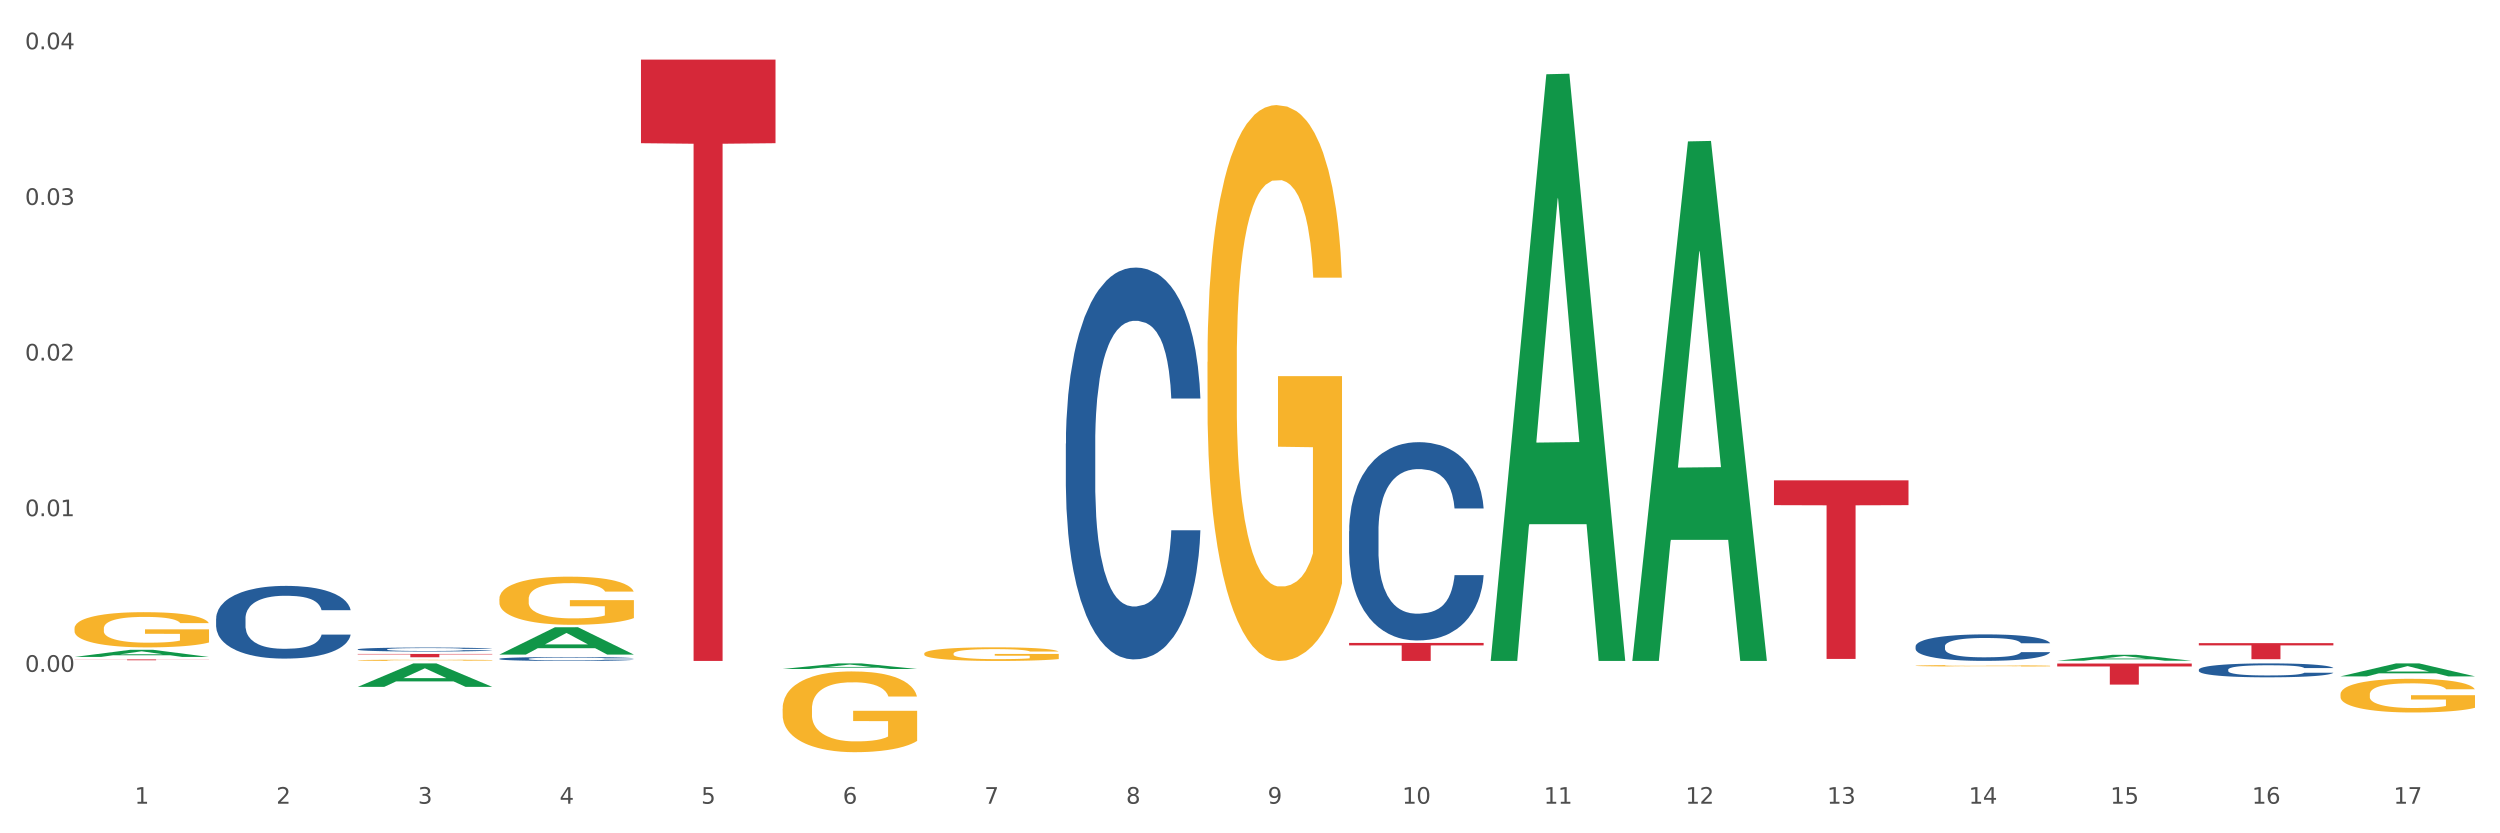 <?xml version="1.0" encoding="utf-8" standalone="no"?>
<!DOCTYPE svg PUBLIC "-//W3C//DTD SVG 1.1//EN"
  "http://www.w3.org/Graphics/SVG/1.1/DTD/svg11.dtd">
<svg xmlns:xlink="http://www.w3.org/1999/xlink" width="1080pt" height="360pt" viewBox="0 0 1080 360" xmlns="http://www.w3.org/2000/svg" version="1.1">
 <rect x="0" y="0" width="1080" height="360" fill="#333333" stroke="none"/>
 <defs>
  <style type="text/css">*{stroke-linejoin: round; stroke-linecap: butt}</style>
 </defs>
 <g id="figure_1">
  <g id="patch_1">
   <path d="M 0 360 
L 1080 360 
L 1080 0 
L 0 0 
z
" style="fill: #ffffff; stroke: #ffffff; stroke-linejoin: miter"/>
  </g>
  <g id="axes_1">
   <g id="matplotlib.axis_1">
    <g id="xtick_1">
     <g id="text_1">
      <!-- 1 -->
      <g style="fill: #4d4d4d" transform="translate(58.182 347.204) scale(0.096 -0.096)">
       <defs>
        <path id="DejaVuSans-31" d="M 794 531 
L 1825 531 
L 1825 4091 
L 703 3866 
L 703 4441 
L 1819 4666 
L 2450 4666 
L 2450 531 
L 3481 531 
L 3481 0 
L 794 0 
L 794 531 
z
" transform="scale(0.016)"/>
       </defs>
       <use xlink:href="#DejaVuSans-31"/>
      </g>
     </g>
    </g>
    <g id="xtick_2">
     <g id="text_2">
      <!-- 2 -->
      <g style="fill: #4d4d4d" transform="translate(119.364 347.204) scale(0.096 -0.096)">
       <defs>
        <path id="DejaVuSans-32" d="M 1228 531 
L 3431 531 
L 3431 0 
L 469 0 
L 469 531 
Q 828 903 1448 1529 
Q 2069 2156 2228 2338 
Q 2531 2678 2651 2914 
Q 2772 3150 2772 3378 
Q 2772 3750 2511 3984 
Q 2250 4219 1831 4219 
Q 1534 4219 1204 4116 
Q 875 4013 500 3803 
L 500 4441 
Q 881 4594 1212 4672 
Q 1544 4750 1819 4750 
Q 2544 4750 2975 4387 
Q 3406 4025 3406 3419 
Q 3406 3131 3298 2873 
Q 3191 2616 2906 2266 
Q 2828 2175 2409 1742 
Q 1991 1309 1228 531 
z
" transform="scale(0.016)"/>
       </defs>
       <use xlink:href="#DejaVuSans-32"/>
      </g>
     </g>
    </g>
    <g id="xtick_3">
     <g id="text_3">
      <!-- 3 -->
      <g style="fill: #4d4d4d" transform="translate(180.545 347.204) scale(0.096 -0.096)">
       <defs>
        <path id="DejaVuSans-33" d="M 2597 2516 
Q 3050 2419 3304 2112 
Q 3559 1806 3559 1356 
Q 3559 666 3084 287 
Q 2609 -91 1734 -91 
Q 1441 -91 1130 -33 
Q 819 25 488 141 
L 488 750 
Q 750 597 1062 519 
Q 1375 441 1716 441 
Q 2309 441 2620 675 
Q 2931 909 2931 1356 
Q 2931 1769 2642 2001 
Q 2353 2234 1838 2234 
L 1294 2234 
L 1294 2753 
L 1863 2753 
Q 2328 2753 2575 2939 
Q 2822 3125 2822 3475 
Q 2822 3834 2567 4026 
Q 2313 4219 1838 4219 
Q 1578 4219 1281 4162 
Q 984 4106 628 3988 
L 628 4550 
Q 988 4650 1302 4700 
Q 1616 4750 1894 4750 
Q 2613 4750 3031 4423 
Q 3450 4097 3450 3541 
Q 3450 3153 3228 2886 
Q 3006 2619 2597 2516 
z
" transform="scale(0.016)"/>
       </defs>
       <use xlink:href="#DejaVuSans-33"/>
      </g>
     </g>
    </g>
    <g id="xtick_4">
     <g id="text_4">
      <!-- 4 -->
      <g style="fill: #4d4d4d" transform="translate(241.726 347.204) scale(0.096 -0.096)">
       <defs>
        <path id="DejaVuSans-34" d="M 2419 4116 
L 825 1625 
L 2419 1625 
L 2419 4116 
z
M 2253 4666 
L 3047 4666 
L 3047 1625 
L 3713 1625 
L 3713 1100 
L 3047 1100 
L 3047 0 
L 2419 0 
L 2419 1100 
L 313 1100 
L 313 1709 
L 2253 4666 
z
" transform="scale(0.016)"/>
       </defs>
       <use xlink:href="#DejaVuSans-34"/>
      </g>
     </g>
    </g>
    <g id="xtick_5">
     <g id="text_5">
      <!-- 5 -->
      <g style="fill: #4d4d4d" transform="translate(302.908 347.204) scale(0.096 -0.096)">
       <defs>
        <path id="DejaVuSans-35" d="M 691 4666 
L 3169 4666 
L 3169 4134 
L 1269 4134 
L 1269 2991 
Q 1406 3038 1543 3061 
Q 1681 3084 1819 3084 
Q 2600 3084 3056 2656 
Q 3513 2228 3513 1497 
Q 3513 744 3044 326 
Q 2575 -91 1722 -91 
Q 1428 -91 1123 -41 
Q 819 9 494 109 
L 494 744 
Q 775 591 1075 516 
Q 1375 441 1709 441 
Q 2250 441 2565 725 
Q 2881 1009 2881 1497 
Q 2881 1984 2565 2268 
Q 2250 2553 1709 2553 
Q 1456 2553 1204 2497 
Q 953 2441 691 2322 
L 691 4666 
z
" transform="scale(0.016)"/>
       </defs>
       <use xlink:href="#DejaVuSans-35"/>
      </g>
     </g>
    </g>
    <g id="xtick_6">
     <g id="text_6">
      <!-- 6 -->
      <g style="fill: #4d4d4d" transform="translate(364.089 347.204) scale(0.096 -0.096)">
       <defs>
        <path id="DejaVuSans-36" d="M 2113 2584 
Q 1688 2584 1439 2293 
Q 1191 2003 1191 1497 
Q 1191 994 1439 701 
Q 1688 409 2113 409 
Q 2538 409 2786 701 
Q 3034 994 3034 1497 
Q 3034 2003 2786 2293 
Q 2538 2584 2113 2584 
z
M 3366 4563 
L 3366 3988 
Q 3128 4100 2886 4159 
Q 2644 4219 2406 4219 
Q 1781 4219 1451 3797 
Q 1122 3375 1075 2522 
Q 1259 2794 1537 2939 
Q 1816 3084 2150 3084 
Q 2853 3084 3261 2657 
Q 3669 2231 3669 1497 
Q 3669 778 3244 343 
Q 2819 -91 2113 -91 
Q 1303 -91 875 529 
Q 447 1150 447 2328 
Q 447 3434 972 4092 
Q 1497 4750 2381 4750 
Q 2619 4750 2861 4703 
Q 3103 4656 3366 4563 
z
" transform="scale(0.016)"/>
       </defs>
       <use xlink:href="#DejaVuSans-36"/>
      </g>
     </g>
    </g>
    <g id="xtick_7">
     <g id="text_7">
      <!-- 7 -->
      <g style="fill: #4d4d4d" transform="translate(425.271 347.204) scale(0.096 -0.096)">
       <defs>
        <path id="DejaVuSans-37" d="M 525 4666 
L 3525 4666 
L 3525 4397 
L 1831 0 
L 1172 0 
L 2766 4134 
L 525 4134 
L 525 4666 
z
" transform="scale(0.016)"/>
       </defs>
       <use xlink:href="#DejaVuSans-37"/>
      </g>
     </g>
    </g>
    <g id="xtick_8">
     <g id="text_8">
      <!-- 8 -->
      <g style="fill: #4d4d4d" transform="translate(486.452 347.204) scale(0.096 -0.096)">
       <defs>
        <path id="DejaVuSans-38" d="M 2034 2216 
Q 1584 2216 1326 1975 
Q 1069 1734 1069 1313 
Q 1069 891 1326 650 
Q 1584 409 2034 409 
Q 2484 409 2743 651 
Q 3003 894 3003 1313 
Q 3003 1734 2745 1975 
Q 2488 2216 2034 2216 
z
M 1403 2484 
Q 997 2584 770 2862 
Q 544 3141 544 3541 
Q 544 4100 942 4425 
Q 1341 4750 2034 4750 
Q 2731 4750 3128 4425 
Q 3525 4100 3525 3541 
Q 3525 3141 3298 2862 
Q 3072 2584 2669 2484 
Q 3125 2378 3379 2068 
Q 3634 1759 3634 1313 
Q 3634 634 3220 271 
Q 2806 -91 2034 -91 
Q 1263 -91 848 271 
Q 434 634 434 1313 
Q 434 1759 690 2068 
Q 947 2378 1403 2484 
z
M 1172 3481 
Q 1172 3119 1398 2916 
Q 1625 2713 2034 2713 
Q 2441 2713 2670 2916 
Q 2900 3119 2900 3481 
Q 2900 3844 2670 4047 
Q 2441 4250 2034 4250 
Q 1625 4250 1398 4047 
Q 1172 3844 1172 3481 
z
" transform="scale(0.016)"/>
       </defs>
       <use xlink:href="#DejaVuSans-38"/>
      </g>
     </g>
    </g>
    <g id="xtick_9">
     <g id="text_9">
      <!-- 9 -->
      <g style="fill: #4d4d4d" transform="translate(547.634 347.204) scale(0.096 -0.096)">
       <defs>
        <path id="DejaVuSans-39" d="M 703 97 
L 703 672 
Q 941 559 1184 500 
Q 1428 441 1663 441 
Q 2288 441 2617 861 
Q 2947 1281 2994 2138 
Q 2813 1869 2534 1725 
Q 2256 1581 1919 1581 
Q 1219 1581 811 2004 
Q 403 2428 403 3163 
Q 403 3881 828 4315 
Q 1253 4750 1959 4750 
Q 2769 4750 3195 4129 
Q 3622 3509 3622 2328 
Q 3622 1225 3098 567 
Q 2575 -91 1691 -91 
Q 1453 -91 1209 -44 
Q 966 3 703 97 
z
M 1959 2075 
Q 2384 2075 2632 2365 
Q 2881 2656 2881 3163 
Q 2881 3666 2632 3958 
Q 2384 4250 1959 4250 
Q 1534 4250 1286 3958 
Q 1038 3666 1038 3163 
Q 1038 2656 1286 2365 
Q 1534 2075 1959 2075 
z
" transform="scale(0.016)"/>
       </defs>
       <use xlink:href="#DejaVuSans-39"/>
      </g>
     </g>
    </g>
    <g id="xtick_10">
     <g id="text_10">
      <!-- 10 -->
      <g style="fill: #4d4d4d" transform="translate(605.761 347.204) scale(0.096 -0.096)">
       <defs>
        <path id="DejaVuSans-30" d="M 2034 4250 
Q 1547 4250 1301 3770 
Q 1056 3291 1056 2328 
Q 1056 1369 1301 889 
Q 1547 409 2034 409 
Q 2525 409 2770 889 
Q 3016 1369 3016 2328 
Q 3016 3291 2770 3770 
Q 2525 4250 2034 4250 
z
M 2034 4750 
Q 2819 4750 3233 4129 
Q 3647 3509 3647 2328 
Q 3647 1150 3233 529 
Q 2819 -91 2034 -91 
Q 1250 -91 836 529 
Q 422 1150 422 2328 
Q 422 3509 836 4129 
Q 1250 4750 2034 4750 
z
" transform="scale(0.016)"/>
       </defs>
       <use xlink:href="#DejaVuSans-31"/>
       <use xlink:href="#DejaVuSans-30" transform="translate(63.623 0)"/>
      </g>
     </g>
    </g>
    <g id="xtick_11">
     <g id="text_11">
      <!-- 11 -->
      <g style="fill: #4d4d4d" transform="translate(666.942 347.204) scale(0.096 -0.096)">
       <use xlink:href="#DejaVuSans-31"/>
       <use xlink:href="#DejaVuSans-31" transform="translate(63.623 0)"/>
      </g>
     </g>
    </g>
    <g id="xtick_12">
     <g id="text_12">
      <!-- 12 -->
      <g style="fill: #4d4d4d" transform="translate(728.124 347.204) scale(0.096 -0.096)">
       <use xlink:href="#DejaVuSans-31"/>
       <use xlink:href="#DejaVuSans-32" transform="translate(63.623 0)"/>
      </g>
     </g>
    </g>
    <g id="xtick_13">
     <g id="text_13">
      <!-- 13 -->
      <g style="fill: #4d4d4d" transform="translate(789.305 347.204) scale(0.096 -0.096)">
       <use xlink:href="#DejaVuSans-31"/>
       <use xlink:href="#DejaVuSans-33" transform="translate(63.623 0)"/>
      </g>
     </g>
    </g>
    <g id="xtick_14">
     <g id="text_14">
      <!-- 14 -->
      <g style="fill: #4d4d4d" transform="translate(850.487 347.204) scale(0.096 -0.096)">
       <use xlink:href="#DejaVuSans-31"/>
       <use xlink:href="#DejaVuSans-34" transform="translate(63.623 0)"/>
      </g>
     </g>
    </g>
    <g id="xtick_15">
     <g id="text_15">
      <!-- 15 -->
      <g style="fill: #4d4d4d" transform="translate(911.668 347.204) scale(0.096 -0.096)">
       <use xlink:href="#DejaVuSans-31"/>
       <use xlink:href="#DejaVuSans-35" transform="translate(63.623 0)"/>
      </g>
     </g>
    </g>
    <g id="xtick_16">
     <g id="text_16">
      <!-- 16 -->
      <g style="fill: #4d4d4d" transform="translate(972.849 347.204) scale(0.096 -0.096)">
       <use xlink:href="#DejaVuSans-31"/>
       <use xlink:href="#DejaVuSans-36" transform="translate(63.623 0)"/>
      </g>
     </g>
    </g>
    <g id="xtick_17">
     <g id="text_17">
      <!-- 17 -->
      <g style="fill: #4d4d4d" transform="translate(1034.031 347.204) scale(0.096 -0.096)">
       <use xlink:href="#DejaVuSans-31"/>
       <use xlink:href="#DejaVuSans-37" transform="translate(63.623 0)"/>
      </g>
     </g>
    </g>
    <g id="xtick_18"/>
    <g id="xtick_19"/>
    <g id="xtick_20"/>
    <g id="xtick_21"/>
    <g id="xtick_22"/>
    <g id="xtick_23"/>
    <g id="xtick_24"/>
    <g id="xtick_25"/>
    <g id="xtick_26"/>
    <g id="xtick_27"/>
    <g id="xtick_28"/>
    <g id="xtick_29"/>
    <g id="xtick_30"/>
    <g id="xtick_31"/>
    <g id="xtick_32"/>
    <g id="xtick_33"/>
   </g>
   <g id="matplotlib.axis_2">
    <g id="ytick_1">
     <g id="text_18">
      <!-- 0.00 -->
      <g style="fill: #4d4d4d" transform="translate(10.8 290.226) scale(0.096 -0.096)">
       <defs>
        <path id="DejaVuSans-2e" d="M 684 794 
L 1344 794 
L 1344 0 
L 684 0 
L 684 794 
z
" transform="scale(0.016)"/>
       </defs>
       <use xlink:href="#DejaVuSans-30"/>
       <use xlink:href="#DejaVuSans-2e" transform="translate(63.623 0)"/>
       <use xlink:href="#DejaVuSans-30" transform="translate(95.41 0)"/>
       <use xlink:href="#DejaVuSans-30" transform="translate(159.033 0)"/>
      </g>
     </g>
    </g>
    <g id="ytick_2">
     <g id="text_19">
      <!-- 0.01 -->
      <g style="fill: #4d4d4d" transform="translate(10.8 222.99) scale(0.096 -0.096)">
       <use xlink:href="#DejaVuSans-30"/>
       <use xlink:href="#DejaVuSans-2e" transform="translate(63.623 0)"/>
       <use xlink:href="#DejaVuSans-30" transform="translate(95.41 0)"/>
       <use xlink:href="#DejaVuSans-31" transform="translate(159.033 0)"/>
      </g>
     </g>
    </g>
    <g id="ytick_3">
     <g id="text_20">
      <!-- 0.02 -->
      <g style="fill: #4d4d4d" transform="translate(10.8 155.754) scale(0.096 -0.096)">
       <use xlink:href="#DejaVuSans-30"/>
       <use xlink:href="#DejaVuSans-2e" transform="translate(63.623 0)"/>
       <use xlink:href="#DejaVuSans-30" transform="translate(95.41 0)"/>
       <use xlink:href="#DejaVuSans-32" transform="translate(159.033 0)"/>
      </g>
     </g>
    </g>
    <g id="ytick_4">
     <g id="text_21">
      <!-- 0.03 -->
      <g style="fill: #4d4d4d" transform="translate(10.8 88.518) scale(0.096 -0.096)">
       <use xlink:href="#DejaVuSans-30"/>
       <use xlink:href="#DejaVuSans-2e" transform="translate(63.623 0)"/>
       <use xlink:href="#DejaVuSans-30" transform="translate(95.41 0)"/>
       <use xlink:href="#DejaVuSans-33" transform="translate(159.033 0)"/>
      </g>
     </g>
    </g>
    <g id="ytick_5">
     <g id="text_22">
      <!-- 0.04 -->
      <g style="fill: #4d4d4d" transform="translate(10.8 21.282) scale(0.096 -0.096)">
       <use xlink:href="#DejaVuSans-30"/>
       <use xlink:href="#DejaVuSans-2e" transform="translate(63.623 0)"/>
       <use xlink:href="#DejaVuSans-30" transform="translate(95.41 0)"/>
       <use xlink:href="#DejaVuSans-34" transform="translate(159.033 0)"/>
      </g>
     </g>
    </g>
    <g id="ytick_6"/>
    <g id="ytick_7"/>
    <g id="ytick_8"/>
    <g id="ytick_9"/>
    <g id="ytick_10"/>
   </g>
   <g id="PolyCollection_1">
    <path d="M 705.171 285.113 
L 705.23 284.902 
L 729.198 61.088 
L 739.145 60.877 
L 763.293 285.535 
L 751.788 285.535 
L 746.575 233.221 
L 721.828 233.221 
L 721.649 234.064 
L 716.615 285.535 
L 705.171 285.535 
L 705.171 285.113 
L 724.944 202 
L 743.459 201.789 
L 734.292 108.762 
L 734.172 108.34 
L 734.052 108.973 
L 724.884 201.789 
L 724.944 202 
L 705.171 285.113 
z
" clip-path="url(#p95fa399263)" style="fill: #109648"/>
    <path d="M 888.715 285.44 
L 888.775 285.438 
L 912.743 282.864 
L 922.689 282.862 
L 946.837 285.445 
L 935.333 285.445 
L 930.12 284.843 
L 905.373 284.843 
L 905.193 284.853 
L 900.16 285.445 
L 888.715 285.445 
L 888.715 285.44 
L 908.488 284.484 
L 927.004 284.482 
L 917.836 283.412 
L 917.716 283.408 
L 917.596 283.415 
L 908.428 284.482 
L 908.488 284.484 
L 888.715 285.44 
z
" clip-path="url(#p95fa399263)" style="fill: #109648"/>
    <path d="M 1011.078 292.187 
L 1011.138 292.181 
L 1035.106 286.584 
L 1045.052 286.579 
L 1069.2 292.197 
L 1057.695 292.197 
L 1052.482 290.889 
L 1027.735 290.889 
L 1027.556 290.91 
L 1022.522 292.197 
L 1011.078 292.197 
L 1011.078 292.187 
L 1030.851 290.108 
L 1049.366 290.103 
L 1040.199 287.776 
L 1040.079 287.766 
L 1039.959 287.781 
L 1030.791 290.103 
L 1030.851 290.108 
L 1011.078 292.187 
z
" clip-path="url(#p95fa399263)" style="fill: #109648"/>
    <path d="M 766.352 207.499 
L 824.474 207.499 
L 824.474 218.222 
L 801.611 218.295 
L 801.611 284.66 
L 789.078 284.66 
L 789.078 218.295 
L 766.352 218.222 
L 766.352 207.572 
L 766.352 207.499 
z
" clip-path="url(#p95fa399263)" style="fill: #d62839"/>
    <path d="M 827.533 279.198 
L 827.602 279.187 
L 827.602 278.895 
L 827.808 278.497 
L 828.564 277.765 
L 829.526 277.211 
L 831.175 276.563 
L 832.068 276.291 
L 833.236 275.988 
L 835.64 275.496 
L 838.388 275.078 
L 840.312 274.848 
L 841.755 274.702 
L 844.984 274.44 
L 846.839 274.325 
L 848.762 274.231 
L 850.411 274.168 
L 853.159 274.095 
L 855.358 274.064 
L 857.9 274.053 
L 860.03 274.064 
L 862.847 274.105 
L 866.969 274.231 
L 868.549 274.304 
L 870.679 274.43 
L 872.877 274.597 
L 874.663 274.764 
L 876.724 275.005 
L 878.854 275.318 
L 880.915 275.716 
L 882.358 276.082 
L 883.526 276.469 
L 884.557 276.939 
L 885.312 277.452 
L 885.656 277.88 
L 873.083 277.88 
L 872.74 277.493 
L 872.053 277.075 
L 871.366 276.793 
L 870.61 276.563 
L 869.442 276.301 
L 868.411 276.134 
L 866.694 275.935 
L 865.114 275.81 
L 863.808 275.737 
L 862.228 275.674 
L 858.862 275.611 
L 856.457 275.611 
L 854.946 275.632 
L 853.091 275.684 
L 851.511 275.758 
L 849.656 275.883 
L 848.213 276.019 
L 846.77 276.197 
L 845.946 276.322 
L 844.709 276.552 
L 843.885 276.741 
L 842.785 277.065 
L 842.167 277.295 
L 841.068 277.891 
L 840.587 278.33 
L 840.381 278.633 
L 840.243 278.968 
L 840.243 280.599 
L 840.656 281.331 
L 840.999 281.645 
L 841.549 282 
L 842.579 282.46 
L 844.091 282.91 
L 845.671 283.234 
L 846.976 283.433 
L 848.213 283.579 
L 849.45 283.694 
L 850.961 283.799 
L 852.198 283.862 
L 854.053 283.924 
L 856.251 283.956 
L 857.969 283.956 
L 861.472 283.904 
L 863.053 283.851 
L 864.564 283.778 
L 866.213 283.663 
L 867.518 283.538 
L 868.274 283.443 
L 869.511 283.245 
L 870.472 283.036 
L 871.297 282.795 
L 871.847 282.586 
L 872.465 282.272 
L 872.946 281.917 
L 873.083 281.729 
L 885.656 281.729 
L 885.381 282.105 
L 884.9 282.471 
L 883.938 282.962 
L 883.182 283.245 
L 882.015 283.59 
L 880.778 283.883 
L 879.06 284.207 
L 877.48 284.447 
L 875.831 284.656 
L 874.045 284.845 
L 870.816 285.106 
L 869.648 285.179 
L 867.175 285.305 
L 865.251 285.378 
L 862.434 285.451 
L 859.549 285.493 
L 856.526 285.503 
L 853.846 285.483 
L 850.892 285.42 
L 849.037 285.357 
L 846.976 285.263 
L 844.572 285.117 
L 842.304 284.939 
L 840.175 284.73 
L 838.182 284.489 
L 836.327 284.217 
L 833.923 283.768 
L 832.136 283.328 
L 830.831 282.921 
L 829.938 282.576 
L 829.045 282.136 
L 828.564 281.833 
L 827.808 281.101 
L 827.533 280.421 
L 827.533 279.198 
z
" clip-path="url(#p95fa399263)" style="fill: #255c99"/>
    <path d="M 582.808 229.511 
L 582.876 229.433 
L 582.876 227.242 
L 583.083 224.268 
L 583.838 218.791 
L 584.8 214.644 
L 586.449 209.793 
L 587.342 207.759 
L 588.51 205.49 
L 590.915 201.812 
L 593.663 198.682 
L 595.586 196.961 
L 597.029 195.865 
L 600.258 193.909 
L 602.113 193.049 
L 604.037 192.344 
L 605.686 191.875 
L 608.434 191.327 
L 610.632 191.093 
L 613.174 191.014 
L 615.304 191.093 
L 618.121 191.405 
L 622.243 192.344 
L 623.823 192.892 
L 625.953 193.831 
L 628.151 195.083 
L 629.938 196.335 
L 631.999 198.135 
L 634.129 200.482 
L 636.19 203.455 
L 637.632 206.194 
L 638.8 209.089 
L 639.831 212.61 
L 640.587 216.444 
L 640.93 219.652 
L 628.358 219.652 
L 628.014 216.757 
L 627.327 213.627 
L 626.64 211.515 
L 625.884 209.793 
L 624.716 207.837 
L 623.686 206.585 
L 621.968 205.098 
L 620.388 204.159 
L 619.083 203.612 
L 617.503 203.142 
L 614.136 202.673 
L 611.732 202.673 
L 610.22 202.829 
L 608.365 203.221 
L 606.785 203.768 
L 604.93 204.707 
L 603.487 205.724 
L 602.044 207.055 
L 601.22 207.993 
L 599.983 209.715 
L 599.159 211.123 
L 598.06 213.549 
L 597.441 215.27 
L 596.342 219.73 
L 595.861 223.017 
L 595.655 225.286 
L 595.518 227.79 
L 595.518 239.996 
L 595.93 245.473 
L 596.273 247.82 
L 596.823 250.481 
L 597.854 253.923 
L 599.365 257.288 
L 600.945 259.714 
L 602.251 261.2 
L 603.487 262.296 
L 604.724 263.156 
L 606.235 263.939 
L 607.472 264.408 
L 609.327 264.878 
L 611.525 265.112 
L 613.243 265.112 
L 616.747 264.721 
L 618.327 264.33 
L 619.838 263.782 
L 621.487 262.922 
L 622.793 261.983 
L 623.548 261.278 
L 624.785 259.792 
L 625.747 258.227 
L 626.571 256.427 
L 627.121 254.862 
L 627.739 252.515 
L 628.22 249.855 
L 628.358 248.446 
L 640.93 248.446 
L 640.655 251.263 
L 640.174 254.002 
L 639.213 257.679 
L 638.457 259.792 
L 637.289 262.374 
L 636.052 264.565 
L 634.335 266.99 
L 632.754 268.79 
L 631.106 270.355 
L 629.319 271.763 
L 626.09 273.719 
L 624.922 274.267 
L 622.449 275.206 
L 620.525 275.754 
L 617.709 276.302 
L 614.823 276.615 
L 611.8 276.693 
L 609.121 276.536 
L 606.167 276.067 
L 604.312 275.597 
L 602.251 274.893 
L 599.846 273.798 
L 597.579 272.468 
L 595.449 270.903 
L 593.457 269.103 
L 591.602 267.069 
L 589.197 263.704 
L 587.411 260.418 
L 586.105 257.366 
L 585.212 254.784 
L 584.319 251.498 
L 583.838 249.229 
L 583.083 243.752 
L 582.808 238.666 
L 582.808 229.511 
z
" clip-path="url(#p95fa399263)" style="fill: #255c99"/>
    <path d="M 460.445 191.65 
L 460.514 191.496 
L 460.514 187.167 
L 460.72 181.292 
L 461.475 170.47 
L 462.437 162.277 
L 464.086 152.692 
L 464.979 148.672 
L 466.147 144.189 
L 468.552 136.923 
L 471.3 130.739 
L 473.224 127.337 
L 474.666 125.173 
L 477.895 121.308 
L 479.75 119.608 
L 481.674 118.216 
L 483.323 117.289 
L 486.071 116.206 
L 488.269 115.743 
L 490.811 115.588 
L 492.941 115.743 
L 495.758 116.361 
L 499.88 118.216 
L 501.46 119.298 
L 503.59 121.153 
L 505.789 123.627 
L 507.575 126.101 
L 509.636 129.656 
L 511.766 134.294 
L 513.827 140.169 
L 515.27 145.58 
L 516.437 151.3 
L 517.468 158.257 
L 518.224 165.832 
L 518.567 172.171 
L 505.995 172.171 
L 505.651 166.451 
L 504.964 160.267 
L 504.277 156.093 
L 503.521 152.692 
L 502.353 148.827 
L 501.323 146.353 
L 499.605 143.416 
L 498.025 141.56 
L 496.72 140.478 
L 495.14 139.551 
L 491.773 138.623 
L 489.369 138.623 
L 487.857 138.932 
L 486.002 139.705 
L 484.422 140.787 
L 482.567 142.643 
L 481.124 144.652 
L 479.682 147.281 
L 478.857 149.136 
L 477.621 152.537 
L 476.796 155.32 
L 475.697 160.112 
L 475.079 163.513 
L 473.979 172.326 
L 473.498 178.819 
L 473.292 183.302 
L 473.155 188.249 
L 473.155 212.366 
L 473.567 223.188 
L 473.911 227.826 
L 474.46 233.083 
L 475.491 239.885 
L 477.002 246.533 
L 478.582 251.325 
L 479.888 254.263 
L 481.124 256.427 
L 482.361 258.128 
L 483.872 259.673 
L 485.109 260.601 
L 486.964 261.529 
L 489.163 261.992 
L 490.88 261.992 
L 494.384 261.219 
L 495.964 260.446 
L 497.476 259.364 
L 499.124 257.664 
L 500.43 255.809 
L 501.186 254.417 
L 502.422 251.48 
L 503.384 248.388 
L 504.208 244.832 
L 504.758 241.74 
L 505.376 237.102 
L 505.857 231.846 
L 505.995 229.063 
L 518.567 229.063 
L 518.292 234.629 
L 517.812 240.04 
L 516.85 247.306 
L 516.094 251.48 
L 514.926 256.582 
L 513.689 260.91 
L 511.972 265.703 
L 510.392 269.259 
L 508.743 272.351 
L 506.957 275.133 
L 503.728 278.998 
L 502.56 280.08 
L 500.086 281.936 
L 498.163 283.018 
L 495.346 284.1 
L 492.46 284.718 
L 489.437 284.873 
L 486.758 284.564 
L 483.804 283.636 
L 481.949 282.709 
L 479.888 281.317 
L 477.483 279.153 
L 475.216 276.525 
L 473.086 273.433 
L 471.094 269.877 
L 469.239 265.857 
L 466.834 259.21 
L 465.048 252.717 
L 463.743 246.687 
L 462.849 241.586 
L 461.956 235.092 
L 461.475 230.609 
L 460.72 219.787 
L 460.445 209.738 
L 460.445 191.65 
z
" clip-path="url(#p95fa399263)" style="fill: #255c99"/>
    <path d="M 215.719 284.598 
L 215.788 284.596 
L 215.788 284.553 
L 215.994 284.494 
L 216.75 284.385 
L 217.712 284.303 
L 219.36 284.206 
L 220.254 284.166 
L 221.422 284.121 
L 223.826 284.048 
L 226.574 283.985 
L 228.498 283.951 
L 229.941 283.929 
L 233.17 283.891 
L 235.025 283.874 
L 236.948 283.86 
L 238.597 283.85 
L 241.345 283.839 
L 243.544 283.835 
L 246.086 283.833 
L 248.216 283.835 
L 251.032 283.841 
L 255.155 283.86 
L 256.735 283.87 
L 258.864 283.889 
L 261.063 283.914 
L 262.849 283.939 
L 264.91 283.975 
L 267.04 284.021 
L 269.101 284.08 
L 270.544 284.135 
L 271.712 284.192 
L 272.742 284.262 
L 273.498 284.338 
L 273.842 284.402 
L 261.269 284.402 
L 260.926 284.345 
L 260.238 284.282 
L 259.551 284.24 
L 258.796 284.206 
L 257.628 284.167 
L 256.597 284.142 
L 254.88 284.113 
L 253.3 284.094 
L 251.994 284.083 
L 250.414 284.074 
L 247.048 284.065 
L 244.643 284.065 
L 243.132 284.068 
L 241.277 284.076 
L 239.696 284.086 
L 237.841 284.105 
L 236.399 284.125 
L 234.956 284.152 
L 234.132 284.17 
L 232.895 284.205 
L 232.07 284.233 
L 230.971 284.281 
L 230.353 284.315 
L 229.254 284.404 
L 228.773 284.469 
L 228.567 284.514 
L 228.429 284.564 
L 228.429 284.806 
L 228.841 284.915 
L 229.185 284.962 
L 229.735 285.015 
L 230.765 285.083 
L 232.277 285.15 
L 233.857 285.198 
L 235.162 285.227 
L 236.399 285.249 
L 237.635 285.266 
L 239.147 285.282 
L 240.383 285.291 
L 242.238 285.301 
L 244.437 285.305 
L 246.154 285.305 
L 249.658 285.297 
L 251.238 285.29 
L 252.75 285.279 
L 254.399 285.262 
L 255.704 285.243 
L 256.46 285.229 
L 257.696 285.2 
L 258.658 285.168 
L 259.483 285.133 
L 260.032 285.102 
L 260.651 285.055 
L 261.132 285.002 
L 261.269 284.974 
L 273.842 284.974 
L 273.567 285.03 
L 273.086 285.084 
L 272.124 285.158 
L 271.368 285.2 
L 270.2 285.251 
L 268.964 285.294 
L 267.246 285.343 
L 265.666 285.378 
L 264.017 285.409 
L 262.231 285.437 
L 259.002 285.476 
L 257.834 285.487 
L 255.361 285.506 
L 253.437 285.517 
L 250.62 285.527 
L 247.735 285.534 
L 244.712 285.535 
L 242.032 285.532 
L 239.078 285.523 
L 237.223 285.514 
L 235.162 285.5 
L 232.757 285.478 
L 230.49 285.451 
L 228.361 285.42 
L 226.368 285.384 
L 224.513 285.344 
L 222.109 285.277 
L 220.322 285.212 
L 219.017 285.151 
L 218.124 285.1 
L 217.231 285.035 
L 216.75 284.99 
L 215.994 284.881 
L 215.719 284.78 
L 215.719 284.598 
z
" clip-path="url(#p95fa399263)" style="fill: #255c99"/>
    <path d="M 888.715 286.634 
L 946.837 286.634 
L 946.837 287.9 
L 923.974 287.909 
L 923.974 295.744 
L 911.44 295.744 
L 911.44 287.909 
L 888.715 287.9 
L 888.715 286.643 
L 888.715 286.634 
z
" clip-path="url(#p95fa399263)" style="fill: #d62839"/>
    <path d="M 949.896 289.286 
L 949.965 289.281 
L 949.965 289.127 
L 950.171 288.917 
L 950.927 288.532 
L 951.889 288.241 
L 953.537 287.899 
L 954.431 287.756 
L 955.599 287.597 
L 958.003 287.338 
L 960.751 287.118 
L 962.675 286.997 
L 964.118 286.92 
L 967.347 286.782 
L 969.202 286.722 
L 971.125 286.672 
L 972.774 286.639 
L 975.522 286.601 
L 977.721 286.584 
L 980.263 286.579 
L 982.393 286.584 
L 985.209 286.606 
L 989.331 286.672 
L 990.912 286.711 
L 993.041 286.777 
L 995.24 286.865 
L 997.026 286.953 
L 999.087 287.079 
L 1001.217 287.244 
L 1003.278 287.454 
L 1004.721 287.646 
L 1005.889 287.85 
L 1006.919 288.097 
L 1007.675 288.367 
L 1008.019 288.593 
L 995.446 288.593 
L 995.103 288.389 
L 994.415 288.169 
L 993.728 288.02 
L 992.973 287.899 
L 991.805 287.762 
L 990.774 287.674 
L 989.057 287.569 
L 987.477 287.503 
L 986.171 287.465 
L 984.591 287.432 
L 981.225 287.399 
L 978.82 287.399 
L 977.309 287.41 
L 975.454 287.437 
L 973.873 287.476 
L 972.018 287.542 
L 970.576 287.613 
L 969.133 287.707 
L 968.309 287.773 
L 967.072 287.894 
L 966.247 287.993 
L 965.148 288.163 
L 964.53 288.285 
L 963.431 288.598 
L 962.95 288.829 
L 962.744 288.989 
L 962.606 289.165 
L 962.606 290.024 
L 963.018 290.409 
L 963.362 290.574 
L 963.912 290.761 
L 964.942 291.003 
L 966.454 291.24 
L 968.034 291.41 
L 969.339 291.515 
L 970.576 291.592 
L 971.812 291.653 
L 973.324 291.708 
L 974.56 291.741 
L 976.415 291.774 
L 978.614 291.79 
L 980.331 291.79 
L 983.835 291.763 
L 985.415 291.735 
L 986.927 291.697 
L 988.576 291.636 
L 989.881 291.57 
L 990.637 291.52 
L 991.873 291.416 
L 992.835 291.306 
L 993.66 291.179 
L 994.209 291.069 
L 994.828 290.904 
L 995.309 290.717 
L 995.446 290.618 
L 1008.019 290.618 
L 1007.744 290.816 
L 1007.263 291.009 
L 1006.301 291.267 
L 1005.545 291.416 
L 1004.377 291.597 
L 1003.141 291.752 
L 1001.423 291.922 
L 999.843 292.049 
L 998.194 292.159 
L 996.408 292.258 
L 993.179 292.395 
L 992.011 292.434 
L 989.538 292.5 
L 987.614 292.539 
L 984.797 292.577 
L 981.912 292.599 
L 978.889 292.605 
L 976.209 292.594 
L 973.255 292.561 
L 971.4 292.528 
L 969.339 292.478 
L 966.934 292.401 
L 964.667 292.307 
L 962.538 292.197 
L 960.545 292.071 
L 958.69 291.928 
L 956.286 291.691 
L 954.499 291.46 
L 953.194 291.245 
L 952.301 291.064 
L 951.408 290.833 
L 950.927 290.673 
L 950.171 290.288 
L 949.896 289.93 
L 949.896 289.286 
z
" clip-path="url(#p95fa399263)" style="fill: #255c99"/>
    <path d="M 32.175 271.488 
L 32.244 271.474 
L 32.244 270.974 
L 32.381 270.543 
L 33.067 269.5 
L 34.096 268.639 
L 34.851 268.18 
L 35.606 267.805 
L 36.498 267.429 
L 37.596 267.04 
L 39.586 266.47 
L 40.821 266.179 
L 42.331 265.873 
L 45.076 265.428 
L 47.066 265.178 
L 49.124 264.969 
L 52.487 264.719 
L 54.683 264.608 
L 57.016 264.525 
L 59.829 264.469 
L 61.957 264.455 
L 66.623 264.497 
L 70.603 264.622 
L 72.524 264.719 
L 74.995 264.886 
L 76.299 264.997 
L 78.426 265.219 
L 80.622 265.511 
L 82.131 265.762 
L 84.396 266.234 
L 86.111 266.707 
L 87.69 267.29 
L 88.513 267.694 
L 89.131 268.069 
L 89.68 268.5 
L 90.229 269.181 
L 77.877 269.181 
L 77.397 268.694 
L 76.642 268.236 
L 75.544 267.791 
L 74.583 267.513 
L 72.936 267.165 
L 71.426 266.943 
L 69.848 266.776 
L 67.927 266.637 
L 66.417 266.568 
L 64.29 266.512 
L 60.104 266.526 
L 57.29 266.637 
L 55.369 266.776 
L 54.134 266.901 
L 53.036 267.04 
L 51.801 267.235 
L 50.36 267.527 
L 49.33 267.791 
L 48.301 268.124 
L 47.478 268.458 
L 46.723 268.847 
L 46.105 269.264 
L 45.625 269.695 
L 45.213 270.223 
L 44.87 271.099 
L 44.87 273.003 
L 45.007 273.434 
L 45.35 274.004 
L 45.762 274.435 
L 46.448 274.949 
L 47.066 275.296 
L 48.232 275.797 
L 49.536 276.214 
L 50.566 276.478 
L 51.595 276.7 
L 53.379 277.006 
L 55.369 277.256 
L 57.085 277.409 
L 59.418 277.548 
L 60.996 277.604 
L 62.368 277.631 
L 65.731 277.631 
L 68.133 277.59 
L 70.809 277.492 
L 72.868 277.367 
L 74.583 277.215 
L 76.504 276.964 
L 77.74 276.728 
L 77.74 273.823 
L 62.643 273.809 
L 62.643 271.877 
L 90.297 271.877 
L 90.297 277.548 
L 89.131 277.84 
L 87.827 278.104 
L 86.455 278.34 
L 84.396 278.632 
L 81.926 278.91 
L 79.73 279.105 
L 77.397 279.272 
L 74.652 279.424 
L 71.083 279.563 
L 68.887 279.619 
L 66.143 279.661 
L 62.917 279.675 
L 60.104 279.647 
L 57.359 279.577 
L 54.477 279.452 
L 51.663 279.272 
L 49.536 279.091 
L 47.409 278.869 
L 45.144 278.577 
L 43.36 278.299 
L 41.988 278.048 
L 40.478 277.729 
L 38.831 277.312 
L 37.596 276.937 
L 36.498 276.547 
L 35.332 276.047 
L 34.508 275.616 
L 33.685 275.074 
L 33.204 274.671 
L 32.655 274.045 
L 32.244 273.17 
L 32.175 271.488 
z
" clip-path="url(#p95fa399263)" style="fill: #f7b32b"/>
    <path d="M 154.538 285.241 
L 154.606 285.241 
L 154.606 285.223 
L 154.744 285.207 
L 155.43 285.17 
L 156.459 285.139 
L 157.214 285.123 
L 157.969 285.109 
L 158.861 285.096 
L 159.959 285.082 
L 161.949 285.061 
L 163.184 285.051 
L 164.694 285.04 
L 167.439 285.024 
L 169.429 285.015 
L 171.487 285.007 
L 174.85 284.998 
L 177.046 284.994 
L 179.379 284.991 
L 182.192 284.989 
L 184.32 284.989 
L 188.986 284.99 
L 192.966 284.995 
L 194.887 284.998 
L 197.358 285.004 
L 198.661 285.008 
L 200.789 285.016 
L 202.985 285.027 
L 204.494 285.036 
L 206.759 285.053 
L 208.474 285.07 
L 210.053 285.091 
L 210.876 285.105 
L 211.494 285.119 
L 212.043 285.134 
L 212.592 285.159 
L 200.24 285.159 
L 199.759 285.141 
L 199.005 285.125 
L 197.907 285.109 
L 196.946 285.099 
L 195.299 285.086 
L 193.789 285.078 
L 192.211 285.072 
L 190.29 285.067 
L 188.78 285.065 
L 186.653 285.063 
L 182.467 285.063 
L 179.653 285.067 
L 177.732 285.072 
L 176.497 285.077 
L 175.399 285.082 
L 174.164 285.089 
L 172.723 285.099 
L 171.693 285.109 
L 170.664 285.121 
L 169.84 285.133 
L 169.086 285.147 
L 168.468 285.162 
L 167.988 285.177 
L 167.576 285.196 
L 167.233 285.227 
L 167.233 285.296 
L 167.37 285.311 
L 167.713 285.332 
L 168.125 285.347 
L 168.811 285.366 
L 169.429 285.378 
L 170.595 285.396 
L 171.899 285.411 
L 172.928 285.421 
L 173.958 285.429 
L 175.742 285.439 
L 177.732 285.448 
L 179.447 285.454 
L 181.781 285.459 
L 183.359 285.461 
L 184.731 285.462 
L 188.094 285.462 
L 190.495 285.46 
L 193.172 285.457 
L 195.23 285.452 
L 196.946 285.447 
L 198.867 285.438 
L 200.102 285.43 
L 200.102 285.325 
L 185.006 285.325 
L 185.006 285.255 
L 212.66 285.255 
L 212.66 285.459 
L 211.494 285.469 
L 210.19 285.479 
L 208.817 285.487 
L 206.759 285.498 
L 204.288 285.508 
L 202.092 285.515 
L 199.759 285.521 
L 197.014 285.526 
L 193.446 285.531 
L 191.25 285.533 
L 188.505 285.535 
L 185.28 285.535 
L 182.467 285.534 
L 179.722 285.532 
L 176.84 285.527 
L 174.026 285.521 
L 171.899 285.514 
L 169.772 285.506 
L 167.507 285.496 
L 165.723 285.486 
L 164.351 285.477 
L 162.841 285.465 
L 161.194 285.45 
L 159.959 285.437 
L 158.861 285.423 
L 157.694 285.405 
L 156.871 285.39 
L 156.048 285.37 
L 155.567 285.356 
L 155.018 285.333 
L 154.606 285.302 
L 154.538 285.241 
z
" clip-path="url(#p95fa399263)" style="fill: #f7b32b"/>
    <path d="M 643.989 285.059 
L 644.049 284.821 
L 668.017 32.076 
L 677.964 31.838 
L 702.112 285.535 
L 690.607 285.535 
L 685.394 226.458 
L 660.647 226.458 
L 660.467 227.411 
L 655.434 285.535 
L 643.989 285.535 
L 643.989 285.059 
L 663.763 191.203 
L 682.278 190.964 
L 673.11 85.912 
L 672.99 85.436 
L 672.871 86.15 
L 663.703 190.964 
L 663.763 191.203 
L 643.989 285.059 
z
" clip-path="url(#p95fa399263)" style="fill: #109648"/>
    <path d="M 215.719 282.768 
L 215.779 282.757 
L 239.747 270.974 
L 249.694 270.963 
L 273.842 282.79 
L 262.337 282.79 
L 257.124 280.036 
L 232.377 280.036 
L 232.197 280.08 
L 227.164 282.79 
L 215.719 282.79 
L 215.719 282.768 
L 235.493 278.392 
L 254.008 278.381 
L 244.84 273.484 
L 244.72 273.462 
L 244.601 273.495 
L 235.433 278.381 
L 235.493 278.392 
L 215.719 282.768 
z
" clip-path="url(#p95fa399263)" style="fill: #109648"/>
    <path d="M 338.082 289.005 
L 338.142 289.003 
L 362.11 286.581 
L 372.057 286.579 
L 396.204 289.01 
L 384.7 289.01 
L 379.487 288.444 
L 354.74 288.444 
L 354.56 288.453 
L 349.527 289.01 
L 338.082 289.01 
L 338.082 289.005 
L 357.856 288.106 
L 376.371 288.103 
L 367.203 287.097 
L 367.083 287.092 
L 366.963 287.099 
L 357.796 288.103 
L 357.856 288.106 
L 338.082 289.005 
z
" clip-path="url(#p95fa399263)" style="fill: #109648"/>
    <path d="M 32.175 283.801 
L 32.235 283.798 
L 56.203 280.721 
L 66.15 280.718 
L 90.297 283.806 
L 78.793 283.806 
L 73.58 283.087 
L 48.833 283.087 
L 48.653 283.099 
L 43.62 283.806 
L 32.175 283.806 
L 32.175 283.801 
L 51.949 282.658 
L 70.464 282.655 
L 61.296 281.376 
L 61.176 281.37 
L 61.056 281.379 
L 51.889 282.655 
L 51.949 282.658 
L 32.175 283.801 
z
" clip-path="url(#p95fa399263)" style="fill: #109648"/>
    <path d="M 827.533 287.598 
L 827.602 287.597 
L 827.602 287.576 
L 827.739 287.558 
L 828.425 287.514 
L 829.455 287.478 
L 830.21 287.459 
L 830.964 287.443 
L 831.857 287.427 
L 832.954 287.411 
L 834.945 287.387 
L 836.18 287.374 
L 837.689 287.362 
L 840.434 287.343 
L 842.424 287.332 
L 844.483 287.324 
L 847.845 287.313 
L 850.041 287.308 
L 852.374 287.305 
L 855.188 287.302 
L 857.315 287.302 
L 861.981 287.304 
L 865.961 287.309 
L 867.883 287.313 
L 870.353 287.32 
L 871.657 287.325 
L 873.784 287.334 
L 875.98 287.346 
L 877.49 287.357 
L 879.754 287.377 
L 881.47 287.397 
L 883.048 287.421 
L 883.872 287.438 
L 884.489 287.454 
L 885.038 287.472 
L 885.587 287.501 
L 873.235 287.501 
L 872.755 287.48 
L 872 287.461 
L 870.902 287.442 
L 869.941 287.43 
L 868.295 287.416 
L 866.785 287.406 
L 865.207 287.399 
L 863.285 287.394 
L 861.775 287.391 
L 859.648 287.388 
L 855.462 287.389 
L 852.649 287.394 
L 850.727 287.399 
L 849.492 287.405 
L 848.394 287.411 
L 847.159 287.419 
L 845.718 287.431 
L 844.689 287.442 
L 843.659 287.456 
L 842.836 287.47 
L 842.081 287.487 
L 841.464 287.504 
L 840.983 287.522 
L 840.571 287.544 
L 840.228 287.581 
L 840.228 287.661 
L 840.366 287.679 
L 840.709 287.703 
L 841.12 287.721 
L 841.807 287.743 
L 842.424 287.758 
L 843.591 287.779 
L 844.895 287.796 
L 845.924 287.807 
L 846.953 287.817 
L 848.737 287.83 
L 850.727 287.84 
L 852.443 287.846 
L 854.776 287.852 
L 856.354 287.855 
L 857.727 287.856 
L 861.089 287.856 
L 863.491 287.854 
L 866.167 287.85 
L 868.226 287.845 
L 869.941 287.838 
L 871.863 287.828 
L 873.098 287.818 
L 873.098 287.696 
L 858.001 287.695 
L 858.001 287.614 
L 885.656 287.614 
L 885.656 287.852 
L 884.489 287.865 
L 883.185 287.876 
L 881.813 287.886 
L 879.754 287.898 
L 877.284 287.91 
L 875.088 287.918 
L 872.755 287.925 
L 870.01 287.931 
L 866.442 287.937 
L 864.246 287.939 
L 861.501 287.941 
L 858.276 287.942 
L 855.462 287.941 
L 852.717 287.938 
L 849.835 287.932 
L 847.022 287.925 
L 844.895 287.917 
L 842.767 287.908 
L 840.503 287.896 
L 838.719 287.884 
L 837.346 287.873 
L 835.837 287.86 
L 834.19 287.842 
L 832.954 287.827 
L 831.857 287.81 
L 830.69 287.789 
L 829.867 287.771 
L 829.043 287.748 
L 828.563 287.731 
L 828.014 287.705 
L 827.602 287.668 
L 827.533 287.598 
z
" clip-path="url(#p95fa399263)" style="fill: #f7b32b"/>
    <path d="M 1011.078 299.968 
L 1011.146 299.954 
L 1011.146 299.476 
L 1011.284 299.064 
L 1011.97 298.067 
L 1012.999 297.242 
L 1013.754 296.804 
L 1014.509 296.445 
L 1015.401 296.086 
L 1016.499 295.713 
L 1018.489 295.168 
L 1019.724 294.889 
L 1021.234 294.597 
L 1023.978 294.171 
L 1025.969 293.932 
L 1028.027 293.732 
L 1031.39 293.493 
L 1033.585 293.387 
L 1035.919 293.307 
L 1038.732 293.254 
L 1040.859 293.24 
L 1045.526 293.28 
L 1049.506 293.4 
L 1051.427 293.493 
L 1053.897 293.653 
L 1055.201 293.759 
L 1057.328 293.972 
L 1059.524 294.251 
L 1061.034 294.49 
L 1063.299 294.942 
L 1065.014 295.394 
L 1066.592 295.953 
L 1067.416 296.338 
L 1068.033 296.697 
L 1068.582 297.109 
L 1069.131 297.761 
L 1056.78 297.761 
L 1056.299 297.295 
L 1055.544 296.857 
L 1054.446 296.431 
L 1053.486 296.165 
L 1051.839 295.833 
L 1050.329 295.62 
L 1048.751 295.461 
L 1046.829 295.328 
L 1045.32 295.261 
L 1043.192 295.208 
L 1039.007 295.221 
L 1036.193 295.328 
L 1034.272 295.461 
L 1033.037 295.58 
L 1031.939 295.713 
L 1030.703 295.899 
L 1029.262 296.179 
L 1028.233 296.431 
L 1027.204 296.75 
L 1026.38 297.069 
L 1025.625 297.442 
L 1025.008 297.841 
L 1024.527 298.253 
L 1024.116 298.758 
L 1023.773 299.595 
L 1023.773 301.417 
L 1023.91 301.829 
L 1024.253 302.374 
L 1024.665 302.786 
L 1025.351 303.278 
L 1025.969 303.611 
L 1027.135 304.089 
L 1028.439 304.488 
L 1029.468 304.741 
L 1030.498 304.953 
L 1032.282 305.246 
L 1034.272 305.485 
L 1035.987 305.631 
L 1038.32 305.764 
L 1039.899 305.817 
L 1041.271 305.844 
L 1044.634 305.844 
L 1047.035 305.804 
L 1049.712 305.711 
L 1051.77 305.591 
L 1053.486 305.445 
L 1055.407 305.206 
L 1056.642 304.98 
L 1056.642 302.201 
L 1041.546 302.188 
L 1041.546 300.34 
L 1069.2 300.34 
L 1069.2 305.764 
L 1068.033 306.044 
L 1066.73 306.296 
L 1065.357 306.522 
L 1063.299 306.801 
L 1060.828 307.067 
L 1058.632 307.253 
L 1056.299 307.413 
L 1053.554 307.559 
L 1049.986 307.692 
L 1047.79 307.745 
L 1045.045 307.785 
L 1041.82 307.798 
L 1039.007 307.772 
L 1036.262 307.705 
L 1033.38 307.586 
L 1030.566 307.413 
L 1028.439 307.24 
L 1026.312 307.027 
L 1024.047 306.748 
L 1022.263 306.482 
L 1020.891 306.243 
L 1019.381 305.937 
L 1017.734 305.538 
L 1016.499 305.179 
L 1015.401 304.807 
L 1014.234 304.328 
L 1013.411 303.916 
L 1012.587 303.398 
L 1012.107 303.012 
L 1011.558 302.414 
L 1011.146 301.576 
L 1011.078 299.968 
z
" clip-path="url(#p95fa399263)" style="fill: #f7b32b"/>
    <path d="M 93.356 267.217 
L 93.425 267.189 
L 93.425 266.385 
L 93.631 265.295 
L 94.387 263.287 
L 95.349 261.766 
L 96.998 259.987 
L 97.891 259.241 
L 99.059 258.409 
L 101.463 257.061 
L 104.211 255.913 
L 106.135 255.282 
L 107.578 254.88 
L 110.807 254.163 
L 112.662 253.847 
L 114.585 253.589 
L 116.234 253.417 
L 118.982 253.216 
L 121.181 253.13 
L 123.723 253.101 
L 125.853 253.13 
L 128.67 253.245 
L 132.792 253.589 
L 134.372 253.79 
L 136.502 254.134 
L 138.7 254.593 
L 140.486 255.052 
L 142.547 255.712 
L 144.677 256.573 
L 146.738 257.663 
L 148.181 258.667 
L 149.349 259.729 
L 150.38 261.02 
L 151.135 262.426 
L 151.479 263.602 
L 138.906 263.602 
L 138.563 262.541 
L 137.876 261.393 
L 137.189 260.618 
L 136.433 259.987 
L 135.265 259.27 
L 134.234 258.811 
L 132.517 258.266 
L 130.937 257.921 
L 129.631 257.721 
L 128.051 257.548 
L 124.685 257.376 
L 122.28 257.376 
L 120.769 257.434 
L 118.914 257.577 
L 117.334 257.778 
L 115.479 258.122 
L 114.036 258.495 
L 112.593 258.983 
L 111.769 259.327 
L 110.532 259.959 
L 109.708 260.475 
L 108.608 261.364 
L 107.99 261.996 
L 106.891 263.631 
L 106.41 264.836 
L 106.204 265.668 
L 106.066 266.586 
L 106.066 271.062 
L 106.479 273.07 
L 106.822 273.931 
L 107.372 274.907 
L 108.402 276.169 
L 109.914 277.403 
L 111.494 278.292 
L 112.799 278.837 
L 114.036 279.239 
L 115.273 279.554 
L 116.784 279.841 
L 118.021 280.014 
L 119.876 280.186 
L 122.074 280.272 
L 123.792 280.272 
L 127.295 280.128 
L 128.876 279.985 
L 130.387 279.784 
L 132.036 279.468 
L 133.341 279.124 
L 134.097 278.866 
L 135.334 278.321 
L 136.296 277.747 
L 137.12 277.087 
L 137.67 276.513 
L 138.288 275.652 
L 138.769 274.677 
L 138.906 274.161 
L 151.479 274.161 
L 151.204 275.193 
L 150.723 276.198 
L 149.761 277.546 
L 149.005 278.321 
L 147.838 279.268 
L 146.601 280.071 
L 144.883 280.96 
L 143.303 281.62 
L 141.654 282.194 
L 139.868 282.71 
L 136.639 283.428 
L 135.471 283.629 
L 132.998 283.973 
L 131.074 284.174 
L 128.257 284.375 
L 125.372 284.489 
L 122.349 284.518 
L 119.669 284.461 
L 116.715 284.288 
L 114.86 284.116 
L 112.799 283.858 
L 110.395 283.456 
L 108.127 282.969 
L 105.998 282.395 
L 104.005 281.735 
L 102.15 280.989 
L 99.746 279.755 
L 97.959 278.55 
L 96.654 277.431 
L 95.761 276.485 
L 94.868 275.28 
L 94.387 274.447 
L 93.631 272.439 
L 93.356 270.574 
L 93.356 267.217 
z
" clip-path="url(#p95fa399263)" style="fill: #255c99"/>
    <path d="M 154.538 280.512 
L 154.607 280.51 
L 154.607 280.466 
L 154.813 280.407 
L 155.568 280.296 
L 156.53 280.213 
L 158.179 280.116 
L 159.072 280.075 
L 160.24 280.029 
L 162.645 279.955 
L 165.393 279.892 
L 167.317 279.858 
L 168.759 279.836 
L 171.988 279.797 
L 173.843 279.779 
L 175.767 279.765 
L 177.416 279.756 
L 180.164 279.745 
L 182.362 279.74 
L 184.904 279.738 
L 187.034 279.74 
L 189.851 279.746 
L 193.973 279.765 
L 195.553 279.776 
L 197.683 279.795 
L 199.882 279.82 
L 201.668 279.845 
L 203.729 279.881 
L 205.859 279.929 
L 207.92 279.988 
L 209.362 280.043 
L 210.53 280.102 
L 211.561 280.172 
L 212.317 280.249 
L 212.66 280.314 
L 200.088 280.314 
L 199.744 280.256 
L 199.057 280.193 
L 198.37 280.15 
L 197.614 280.116 
L 196.446 280.076 
L 195.416 280.051 
L 193.698 280.021 
L 192.118 280.003 
L 190.813 279.992 
L 189.233 279.982 
L 185.866 279.973 
L 183.462 279.973 
L 181.95 279.976 
L 180.095 279.984 
L 178.515 279.995 
L 176.66 280.014 
L 175.217 280.034 
L 173.775 280.061 
L 172.95 280.08 
L 171.713 280.114 
L 170.889 280.142 
L 169.79 280.191 
L 169.171 280.226 
L 168.072 280.315 
L 167.591 280.381 
L 167.385 280.427 
L 167.248 280.477 
L 167.248 280.722 
L 167.66 280.832 
L 168.004 280.88 
L 168.553 280.933 
L 169.584 281.002 
L 171.095 281.07 
L 172.675 281.119 
L 173.981 281.148 
L 175.217 281.17 
L 176.454 281.188 
L 177.965 281.203 
L 179.202 281.213 
L 181.057 281.222 
L 183.255 281.227 
L 184.973 281.227 
L 188.477 281.219 
L 190.057 281.211 
L 191.568 281.2 
L 193.217 281.183 
L 194.523 281.164 
L 195.278 281.15 
L 196.515 281.12 
L 197.477 281.089 
L 198.301 281.053 
L 198.851 281.021 
L 199.469 280.974 
L 199.95 280.921 
L 200.088 280.892 
L 212.66 280.892 
L 212.385 280.949 
L 211.904 281.004 
L 210.943 281.078 
L 210.187 281.12 
L 209.019 281.172 
L 207.782 281.216 
L 206.065 281.265 
L 204.485 281.301 
L 202.836 281.332 
L 201.049 281.361 
L 197.82 281.4 
L 196.652 281.411 
L 194.179 281.43 
L 192.256 281.441 
L 189.439 281.452 
L 186.553 281.458 
L 183.53 281.46 
L 180.851 281.457 
L 177.897 281.447 
L 176.042 281.438 
L 173.981 281.424 
L 171.576 281.402 
L 169.309 281.375 
L 167.179 281.343 
L 165.187 281.307 
L 163.332 281.266 
L 160.927 281.199 
L 159.141 281.133 
L 157.836 281.071 
L 156.942 281.02 
L 156.049 280.954 
L 155.568 280.908 
L 154.813 280.798 
L 154.538 280.696 
L 154.538 280.512 
z
" clip-path="url(#p95fa399263)" style="fill: #255c99"/>
    <path d="M 154.538 296.718 
L 154.598 296.709 
L 178.566 286.588 
L 188.512 286.579 
L 212.66 296.737 
L 201.156 296.737 
L 195.943 294.372 
L 171.196 294.372 
L 171.016 294.41 
L 165.983 296.737 
L 154.538 296.737 
L 154.538 296.718 
L 174.311 292.96 
L 192.827 292.95 
L 183.659 288.744 
L 183.539 288.725 
L 183.419 288.753 
L 174.251 292.95 
L 174.311 292.96 
L 154.538 296.718 
z
" clip-path="url(#p95fa399263)" style="fill: #109648"/>
    <path d="M 338.082 306.179 
L 338.151 306.147 
L 338.151 304.999 
L 338.288 304.012 
L 338.974 301.621 
L 340.003 299.645 
L 340.758 298.594 
L 341.513 297.733 
L 342.405 296.873 
L 343.503 295.981 
L 345.493 294.674 
L 346.728 294.005 
L 348.238 293.304 
L 350.983 292.284 
L 352.973 291.71 
L 355.032 291.232 
L 358.394 290.658 
L 360.59 290.403 
L 362.923 290.212 
L 365.737 290.085 
L 367.864 290.053 
L 372.53 290.148 
L 376.51 290.435 
L 378.431 290.658 
L 380.902 291.041 
L 382.206 291.296 
L 384.333 291.806 
L 386.529 292.475 
L 388.038 293.049 
L 390.303 294.132 
L 392.019 295.216 
L 393.597 296.554 
L 394.42 297.478 
L 395.038 298.339 
L 395.587 299.327 
L 396.136 300.888 
L 383.784 300.888 
L 383.304 299.773 
L 382.549 298.721 
L 381.451 297.701 
L 380.49 297.064 
L 378.843 296.267 
L 377.334 295.757 
L 375.755 295.375 
L 373.834 295.056 
L 372.324 294.897 
L 370.197 294.77 
L 366.011 294.801 
L 363.198 295.056 
L 361.276 295.375 
L 360.041 295.662 
L 358.943 295.981 
L 357.708 296.427 
L 356.267 297.096 
L 355.237 297.701 
L 354.208 298.466 
L 353.385 299.231 
L 352.63 300.124 
L 352.012 301.08 
L 351.532 302.068 
L 351.12 303.279 
L 350.777 305.286 
L 350.777 309.652 
L 350.914 310.64 
L 351.257 311.947 
L 351.669 312.935 
L 352.355 314.114 
L 352.973 314.911 
L 354.139 316.058 
L 355.443 317.014 
L 356.473 317.62 
L 357.502 318.13 
L 359.286 318.831 
L 361.276 319.404 
L 362.992 319.755 
L 365.325 320.074 
L 366.903 320.201 
L 368.276 320.265 
L 371.638 320.265 
L 374.04 320.169 
L 376.716 319.946 
L 378.775 319.659 
L 380.49 319.309 
L 382.412 318.735 
L 383.647 318.193 
L 383.647 311.533 
L 368.55 311.501 
L 368.55 307.071 
L 396.204 307.071 
L 396.204 320.074 
L 395.038 320.743 
L 393.734 321.348 
L 392.362 321.89 
L 390.303 322.559 
L 387.833 323.197 
L 385.637 323.643 
L 383.304 324.025 
L 380.559 324.376 
L 376.99 324.695 
L 374.795 324.822 
L 372.05 324.918 
L 368.824 324.95 
L 366.011 324.886 
L 363.266 324.726 
L 360.384 324.44 
L 357.571 324.025 
L 355.443 323.611 
L 353.316 323.101 
L 351.052 322.432 
L 349.267 321.794 
L 347.895 321.221 
L 346.385 320.488 
L 344.738 319.532 
L 343.503 318.671 
L 342.405 317.779 
L 341.239 316.632 
L 340.415 315.644 
L 339.592 314.401 
L 339.111 313.477 
L 338.562 312.043 
L 338.151 310.035 
L 338.082 306.179 
z
" clip-path="url(#p95fa399263)" style="fill: #f7b32b"/>
    <path d="M 399.263 282.362 
L 399.332 282.356 
L 399.332 282.162 
L 399.469 281.995 
L 400.156 281.591 
L 401.185 281.257 
L 401.94 281.079 
L 402.695 280.934 
L 403.587 280.789 
L 404.685 280.638 
L 406.675 280.417 
L 407.91 280.304 
L 409.419 280.185 
L 412.164 280.013 
L 414.154 279.916 
L 416.213 279.835 
L 419.575 279.738 
L 421.771 279.695 
L 424.104 279.662 
L 426.918 279.641 
L 429.045 279.636 
L 433.711 279.652 
L 437.691 279.7 
L 439.613 279.738 
L 442.083 279.803 
L 443.387 279.846 
L 445.514 279.932 
L 447.71 280.045 
L 449.22 280.142 
L 451.484 280.325 
L 453.2 280.508 
L 454.778 280.735 
L 455.602 280.891 
L 456.219 281.036 
L 456.768 281.203 
L 457.317 281.467 
L 444.965 281.467 
L 444.485 281.279 
L 443.73 281.101 
L 442.632 280.929 
L 441.672 280.821 
L 440.025 280.686 
L 438.515 280.6 
L 436.937 280.535 
L 435.015 280.481 
L 433.506 280.454 
L 431.378 280.433 
L 427.192 280.438 
L 424.379 280.481 
L 422.458 280.535 
L 421.222 280.584 
L 420.124 280.638 
L 418.889 280.713 
L 417.448 280.826 
L 416.419 280.929 
L 415.39 281.058 
L 414.566 281.187 
L 413.811 281.338 
L 413.194 281.5 
L 412.713 281.667 
L 412.302 281.871 
L 411.958 282.211 
L 411.958 282.949 
L 412.096 283.116 
L 412.439 283.337 
L 412.851 283.504 
L 413.537 283.703 
L 414.154 283.838 
L 415.321 284.032 
L 416.625 284.194 
L 417.654 284.296 
L 418.683 284.382 
L 420.468 284.501 
L 422.458 284.598 
L 424.173 284.657 
L 426.506 284.711 
L 428.084 284.732 
L 429.457 284.743 
L 432.819 284.743 
L 435.221 284.727 
L 437.897 284.689 
L 439.956 284.641 
L 441.672 284.582 
L 443.593 284.485 
L 444.828 284.393 
L 444.828 283.267 
L 429.731 283.262 
L 429.731 282.513 
L 457.386 282.513 
L 457.386 284.711 
L 456.219 284.824 
L 454.915 284.926 
L 453.543 285.018 
L 451.484 285.131 
L 449.014 285.239 
L 446.818 285.314 
L 444.485 285.379 
L 441.74 285.438 
L 438.172 285.492 
L 435.976 285.514 
L 433.231 285.53 
L 430.006 285.535 
L 427.192 285.524 
L 424.448 285.498 
L 421.565 285.449 
L 418.752 285.379 
L 416.625 285.309 
L 414.497 285.223 
L 412.233 285.11 
L 410.449 285.002 
L 409.076 284.905 
L 407.567 284.781 
L 405.92 284.619 
L 404.685 284.474 
L 403.587 284.323 
L 402.42 284.129 
L 401.597 283.962 
L 400.773 283.752 
L 400.293 283.596 
L 399.744 283.353 
L 399.332 283.014 
L 399.263 282.362 
z
" clip-path="url(#p95fa399263)" style="fill: #f7b32b"/>
    <path d="M 521.626 156.356 
L 521.695 156.136 
L 521.695 148.241 
L 521.832 141.442 
L 522.518 124.993 
L 523.548 111.395 
L 524.303 104.158 
L 525.057 98.236 
L 525.949 92.314 
L 527.047 86.173 
L 529.037 77.181 
L 530.273 72.576 
L 531.782 67.751 
L 534.527 60.732 
L 536.517 56.785 
L 538.576 53.495 
L 541.938 49.547 
L 544.134 47.792 
L 546.467 46.477 
L 549.281 45.599 
L 551.408 45.38 
L 556.074 46.038 
L 560.054 48.012 
L 561.976 49.547 
L 564.446 52.179 
L 565.75 53.933 
L 567.877 57.443 
L 570.073 62.048 
L 571.583 65.996 
L 573.847 73.453 
L 575.563 80.91 
L 577.141 90.121 
L 577.965 96.481 
L 578.582 102.403 
L 579.131 109.202 
L 579.68 119.949 
L 567.328 119.949 
L 566.848 112.273 
L 566.093 105.035 
L 564.995 98.017 
L 564.034 93.63 
L 562.387 88.147 
L 560.878 84.638 
L 559.299 82.006 
L 557.378 79.813 
L 555.868 78.717 
L 553.741 77.839 
L 549.555 78.059 
L 546.742 79.813 
L 544.82 82.006 
L 543.585 83.98 
L 542.487 86.173 
L 541.252 89.244 
L 539.811 93.85 
L 538.782 98.017 
L 537.752 103.28 
L 536.929 108.544 
L 536.174 114.685 
L 535.556 121.265 
L 535.076 128.064 
L 534.664 136.398 
L 534.321 150.215 
L 534.321 180.262 
L 534.459 187.061 
L 534.802 196.053 
L 535.213 202.852 
L 535.9 210.966 
L 536.517 216.449 
L 537.684 224.345 
L 538.988 230.925 
L 540.017 235.092 
L 541.046 238.601 
L 542.83 243.426 
L 544.82 247.374 
L 546.536 249.786 
L 548.869 251.979 
L 550.447 252.857 
L 551.82 253.295 
L 555.182 253.295 
L 557.584 252.637 
L 560.26 251.102 
L 562.319 249.128 
L 564.034 246.716 
L 565.956 242.768 
L 567.191 239.039 
L 567.191 193.202 
L 552.094 192.982 
L 552.094 162.497 
L 579.749 162.497 
L 579.749 251.979 
L 578.582 256.585 
L 577.278 260.752 
L 575.906 264.481 
L 573.847 269.086 
L 571.377 273.473 
L 569.181 276.543 
L 566.848 279.175 
L 564.103 281.588 
L 560.535 283.781 
L 558.339 284.658 
L 555.594 285.316 
L 552.369 285.535 
L 549.555 285.097 
L 546.81 284 
L 543.928 282.026 
L 541.115 279.175 
L 538.988 276.324 
L 536.86 272.815 
L 534.596 268.209 
L 532.812 263.823 
L 531.439 259.875 
L 529.93 254.83 
L 528.283 248.251 
L 527.047 242.329 
L 525.949 236.188 
L 524.783 228.293 
L 523.959 221.494 
L 523.136 212.94 
L 522.656 206.58 
L 522.107 196.711 
L 521.695 182.894 
L 521.626 156.356 
z
" clip-path="url(#p95fa399263)" style="fill: #f7b32b"/>
    <path d="M 276.901 25.759 
L 335.023 25.759 
L 335.023 61.86 
L 312.16 62.104 
L 312.16 285.535 
L 299.626 285.535 
L 299.626 62.104 
L 276.901 61.86 
L 276.901 26.003 
L 276.901 25.759 
z
" clip-path="url(#p95fa399263)" style="fill: #d62839"/>
    <path d="M 582.808 277.736 
L 640.93 277.736 
L 640.93 278.82 
L 618.067 278.827 
L 618.067 285.535 
L 605.533 285.535 
L 605.533 278.827 
L 582.808 278.82 
L 582.808 277.743 
L 582.808 277.736 
z
" clip-path="url(#p95fa399263)" style="fill: #d62839"/>
    <path d="M 32.175 284.85 
L 90.297 284.85 
L 90.297 284.904 
L 67.434 284.905 
L 67.434 285.243 
L 54.901 285.243 
L 54.901 284.905 
L 32.175 284.904 
L 32.175 284.85 
L 32.175 284.85 
z
" clip-path="url(#p95fa399263)" style="fill: #d62839"/>
    <path d="M 949.896 277.841 
L 1008.019 277.841 
L 1008.019 278.804 
L 985.155 278.81 
L 985.155 284.771 
L 972.622 284.771 
L 972.622 278.81 
L 949.896 278.804 
L 949.896 277.847 
L 949.896 277.841 
z
" clip-path="url(#p95fa399263)" style="fill: #d62839"/>
    <path d="M 215.719 258.726 
L 215.788 258.707 
L 215.788 258.023 
L 215.925 257.434 
L 216.611 256.008 
L 217.641 254.83 
L 218.395 254.203 
L 219.15 253.69 
L 220.042 253.177 
L 221.14 252.645 
L 223.13 251.865 
L 224.366 251.466 
L 225.875 251.048 
L 228.62 250.44 
L 230.61 250.098 
L 232.669 249.813 
L 236.031 249.471 
L 238.227 249.319 
L 240.56 249.205 
L 243.374 249.129 
L 245.501 249.11 
L 250.167 249.167 
L 254.147 249.338 
L 256.069 249.471 
L 258.539 249.699 
L 259.843 249.851 
L 261.97 250.155 
L 264.166 250.554 
L 265.676 250.896 
L 267.94 251.542 
L 269.656 252.189 
L 271.234 252.987 
L 272.057 253.538 
L 272.675 254.051 
L 273.224 254.64 
L 273.773 255.571 
L 261.421 255.571 
L 260.941 254.906 
L 260.186 254.279 
L 259.088 253.671 
L 258.127 253.291 
L 256.48 252.816 
L 254.971 252.512 
L 253.392 252.284 
L 251.471 252.094 
L 249.961 251.998 
L 247.834 251.922 
L 243.648 251.941 
L 240.835 252.094 
L 238.913 252.284 
L 237.678 252.455 
L 236.58 252.645 
L 235.345 252.911 
L 233.904 253.31 
L 232.875 253.671 
L 231.845 254.127 
L 231.022 254.583 
L 230.267 255.115 
L 229.649 255.685 
L 229.169 256.275 
L 228.757 256.997 
L 228.414 258.194 
L 228.414 260.798 
L 228.551 261.387 
L 228.895 262.166 
L 229.306 262.755 
L 229.993 263.458 
L 230.61 263.933 
L 231.777 264.618 
L 233.08 265.188 
L 234.11 265.549 
L 235.139 265.853 
L 236.923 266.271 
L 238.913 266.613 
L 240.629 266.822 
L 242.962 267.012 
L 244.54 267.088 
L 245.913 267.126 
L 249.275 267.126 
L 251.677 267.069 
L 254.353 266.936 
L 256.412 266.765 
L 258.127 266.556 
L 260.049 266.214 
L 261.284 265.891 
L 261.284 261.919 
L 246.187 261.9 
L 246.187 259.258 
L 273.842 259.258 
L 273.842 267.012 
L 272.675 267.411 
L 271.371 267.772 
L 269.999 268.095 
L 267.94 268.494 
L 265.47 268.875 
L 263.274 269.141 
L 260.941 269.369 
L 258.196 269.578 
L 254.628 269.768 
L 252.432 269.844 
L 249.687 269.901 
L 246.462 269.92 
L 243.648 269.882 
L 240.903 269.787 
L 238.021 269.616 
L 235.208 269.369 
L 233.08 269.122 
L 230.953 268.818 
L 228.689 268.418 
L 226.905 268.038 
L 225.532 267.696 
L 224.022 267.259 
L 222.376 266.689 
L 221.14 266.176 
L 220.042 265.644 
L 218.876 264.96 
L 218.052 264.37 
L 217.229 263.629 
L 216.749 263.078 
L 216.2 262.223 
L 215.788 261.026 
L 215.719 258.726 
z
" clip-path="url(#p95fa399263)" style="fill: #f7b32b"/>
    <path d="M 154.538 282.503 
L 212.66 282.503 
L 212.66 282.703 
L 189.797 282.705 
L 189.797 283.946 
L 177.263 283.946 
L 177.263 282.705 
L 154.538 282.703 
L 154.538 282.504 
L 154.538 282.503 
z
" clip-path="url(#p95fa399263)" style="fill: #d62839"/>
   </g>
  </g>
 </g>
 <defs>
  <clipPath id="p95fa399263">
   <rect x="32.175" y="10.8" width="1037.025" height="329.109"/>
  </clipPath>
 </defs>
</svg>
